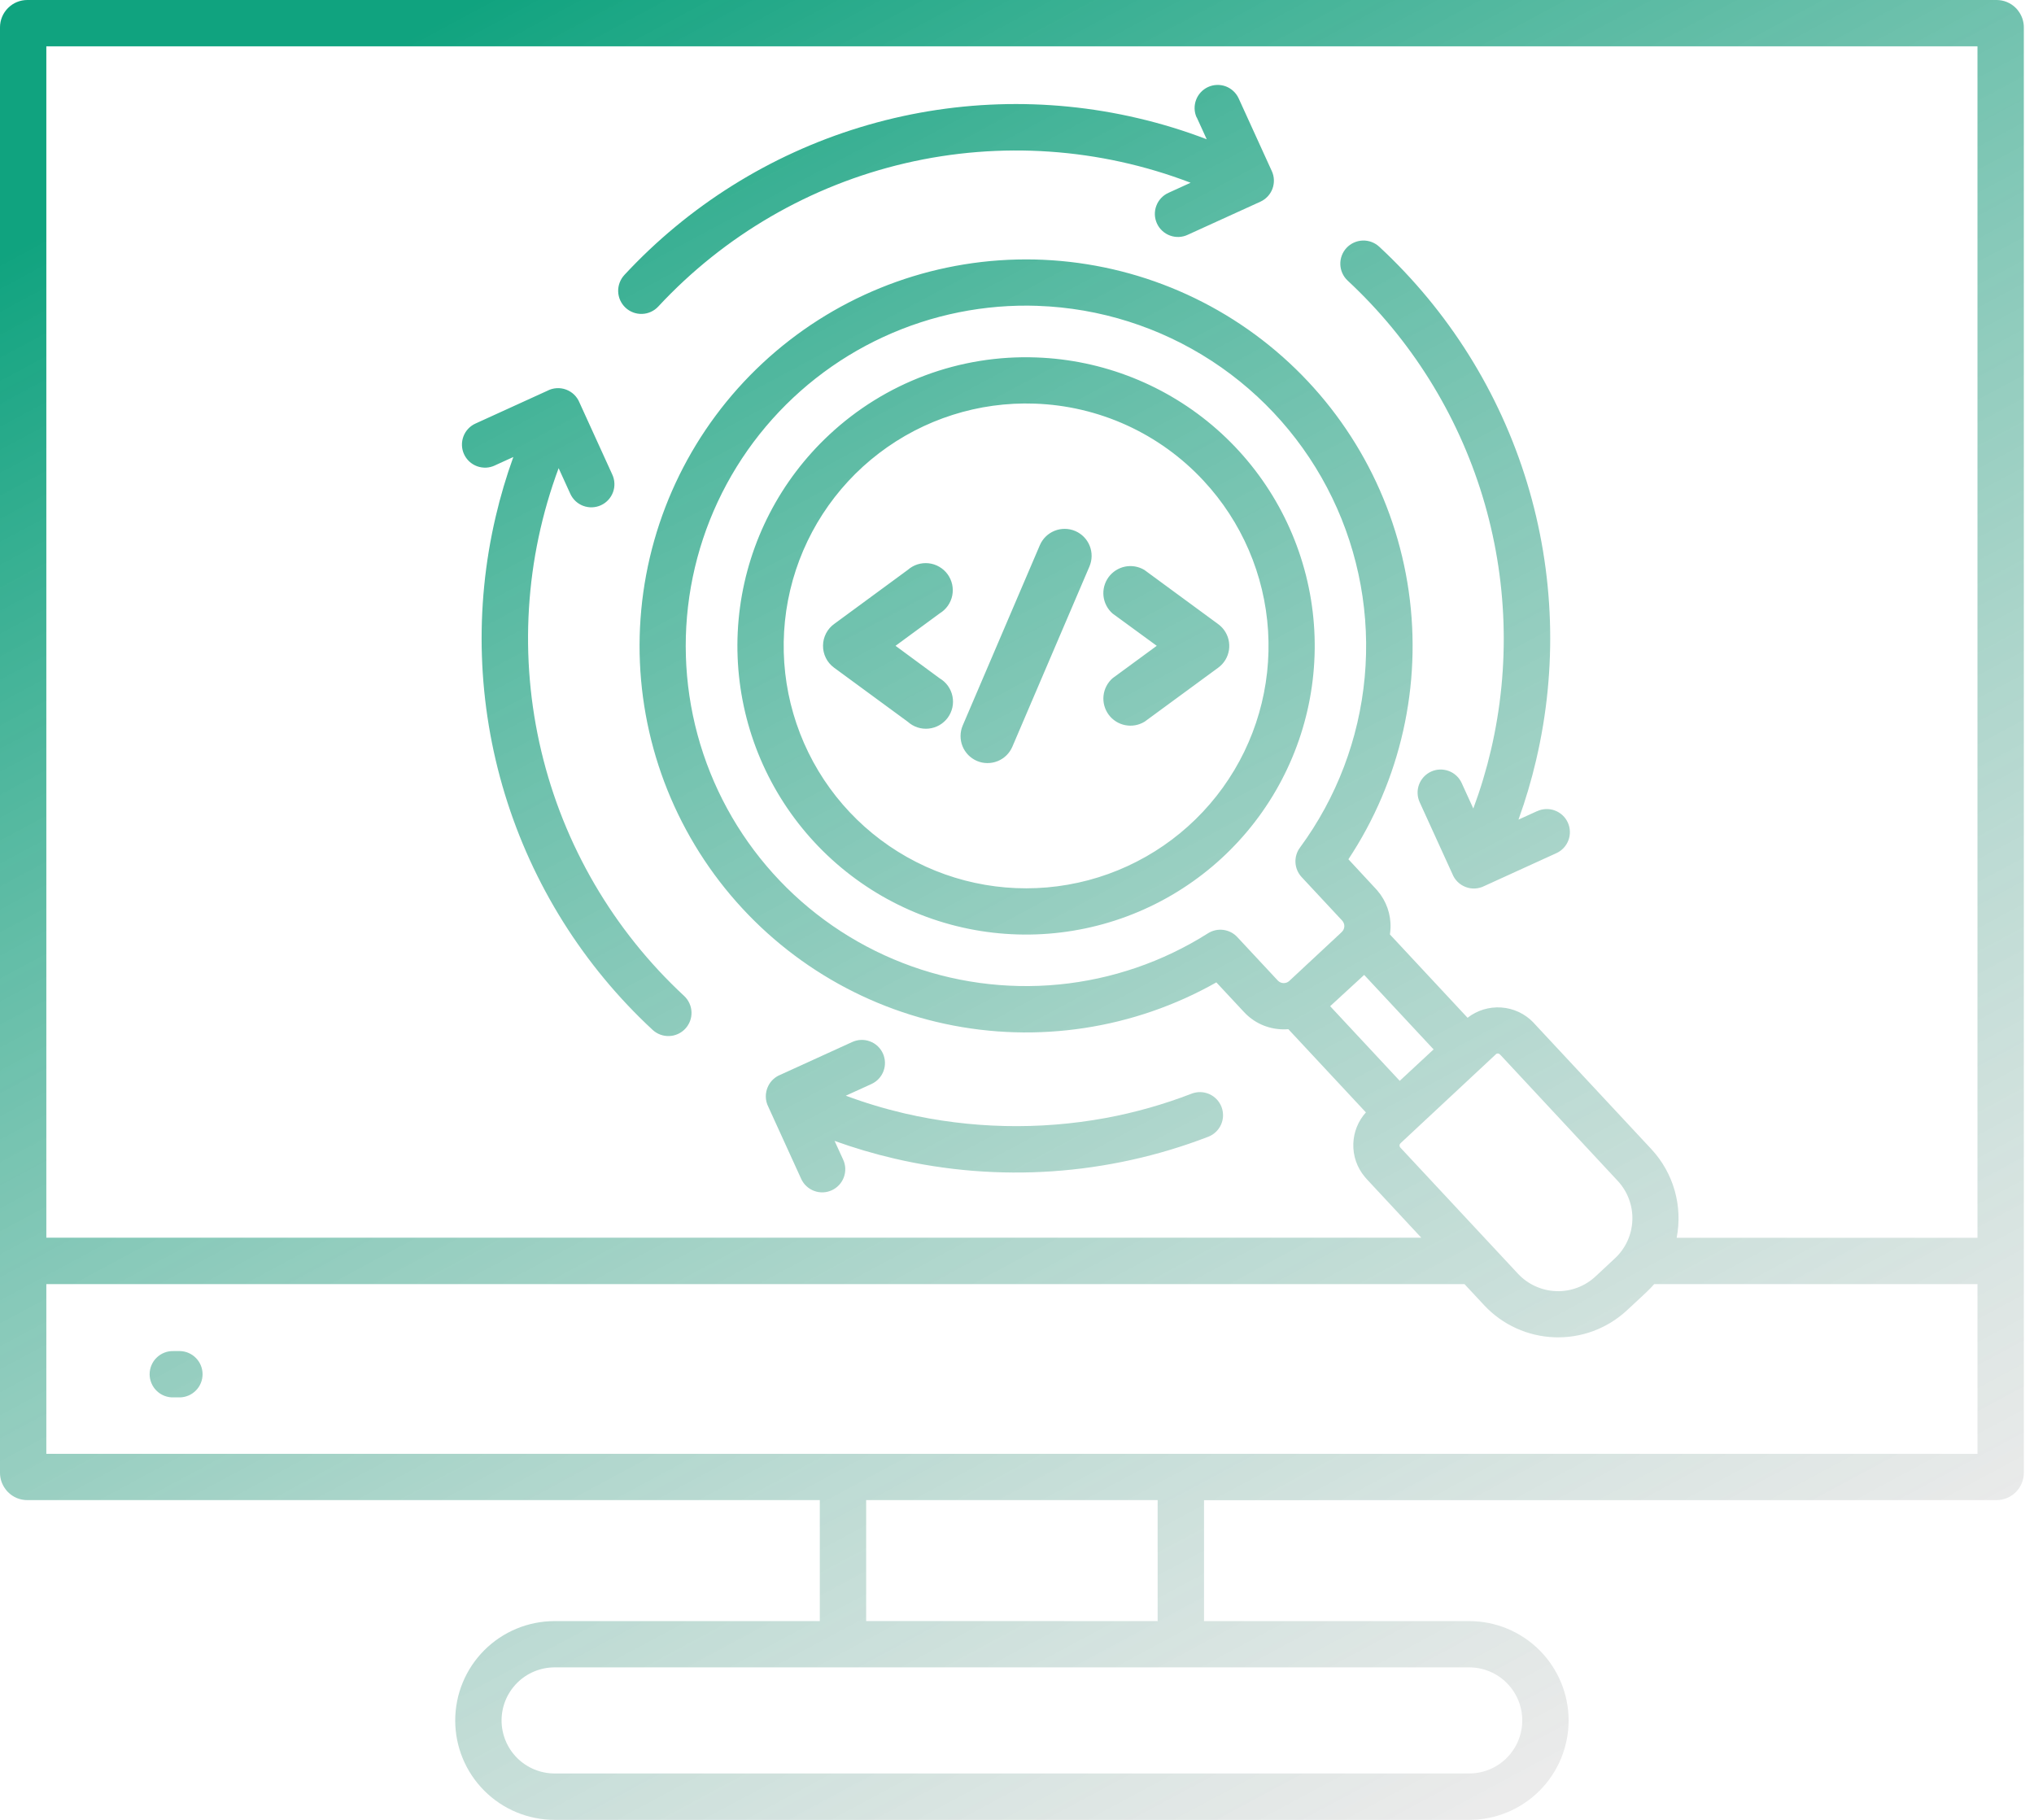 <?xml version="1.0" encoding="UTF-8"?>
<svg xmlns="http://www.w3.org/2000/svg" width="76" height="68" viewBox="0 0 76 68" fill="none">
  <path fill-rule="evenodd" clip-rule="evenodd" d="M54.897 62.302H20.723C20.197 62.302 19.693 62.511 19.321 62.883C18.95 63.255 18.741 63.759 18.741 64.284C18.741 64.81 18.95 65.314 19.321 65.686C19.693 66.057 20.197 66.266 20.723 66.266H54.897C55.422 66.266 55.927 66.057 56.298 65.686C56.67 65.314 56.879 64.81 56.879 64.284C56.879 63.759 56.67 63.255 56.298 62.883C55.927 62.511 55.422 62.302 54.897 62.302ZM6.484 52.214C6.369 52.218 6.253 52.198 6.145 52.156C6.037 52.114 5.938 52.051 5.855 51.97C5.771 51.89 5.705 51.793 5.66 51.686C5.615 51.579 5.591 51.465 5.591 51.349C5.591 51.233 5.615 51.118 5.66 51.011C5.705 50.904 5.771 50.807 5.855 50.727C5.938 50.646 6.037 50.583 6.145 50.541C6.253 50.499 6.369 50.479 6.484 50.483H6.73C6.955 50.49 7.168 50.584 7.325 50.746C7.481 50.907 7.569 51.123 7.569 51.349C7.569 51.574 7.481 51.79 7.325 51.951C7.168 52.113 6.955 52.207 6.73 52.214H6.484ZM44.988 56.055V60.573H54.897C55.882 60.573 56.826 60.964 57.523 61.66C58.219 62.357 58.611 63.301 58.611 64.286C58.611 65.271 58.219 66.216 57.523 66.912C56.826 67.609 55.882 68 54.897 68H20.723C19.738 68 18.793 67.609 18.097 66.912C17.4 66.216 17.009 65.271 17.009 64.286C17.009 63.301 17.4 62.357 18.097 61.66C18.793 60.964 19.738 60.573 20.723 60.573H30.632V56.052H1.02C0.886 56.052 0.753 56.026 0.629 55.975C0.505 55.923 0.393 55.848 0.299 55.753C0.262 55.717 0.229 55.677 0.2 55.635C0.07 55.461 -0 55.249 3.57454e-07 55.032V1.018C0.001 0.748 0.109 0.489 0.3 0.299C0.395 0.204 0.507 0.128 0.631 0.077C0.755 0.026 0.887 -0 1.021 5.46879e-06H74.6C74.734 -0 74.867 0.026 74.99 0.077C75.114 0.128 75.227 0.204 75.321 0.299C75.36 0.337 75.394 0.379 75.425 0.424C75.552 0.597 75.62 0.805 75.62 1.02V55.032C75.62 55.302 75.512 55.562 75.321 55.753C75.13 55.944 74.871 56.052 74.6 56.052L44.988 56.055ZM43.255 60.573V56.052H32.364V60.57L43.255 60.573ZM38.662 15.082C36.567 15.007 34.512 15.662 32.846 16.933C31.18 18.204 30.006 20.014 29.524 22.054C29.043 24.094 29.284 26.238 30.206 28.12C31.128 30.002 32.674 31.506 34.581 32.376C36.488 33.245 38.637 33.427 40.663 32.89C42.689 32.353 44.466 31.13 45.691 29.429C46.916 27.729 47.513 25.656 47.381 23.564C47.249 21.473 46.396 19.491 44.967 17.958C44.158 17.087 43.184 16.384 42.102 15.89C41.02 15.397 39.85 15.122 38.662 15.082ZM30.987 16.243C29.161 17.944 27.982 20.225 27.649 22.698C27.317 25.171 27.852 27.683 29.164 29.806C30.476 31.928 32.484 33.531 34.844 34.339C37.205 35.147 39.773 35.112 42.111 34.239C44.449 33.366 46.412 31.71 47.665 29.552C48.918 27.394 49.385 24.869 48.985 22.406C48.584 19.943 47.343 17.694 45.471 16.044C43.599 14.394 41.213 13.444 38.719 13.356C37.303 13.304 35.892 13.532 34.565 14.028C33.238 14.523 32.022 15.276 30.987 16.243ZM38.786 11.428C36.797 11.357 34.818 11.755 33.01 12.589C31.202 13.423 29.616 14.67 28.378 16.229C27.14 17.789 26.286 19.617 25.884 21.567C25.482 23.517 25.544 25.534 26.064 27.456C26.585 29.378 27.549 31.15 28.88 32.631C30.211 34.112 31.872 35.259 33.727 35.981C35.583 36.703 37.582 36.978 39.563 36.786C41.545 36.594 43.454 35.938 45.136 34.873C45.306 34.765 45.51 34.72 45.71 34.746C45.91 34.772 46.095 34.867 46.232 35.015L47.745 36.638C47.8 36.697 47.876 36.731 47.957 36.734C48.038 36.736 48.116 36.707 48.175 36.652L50.094 34.864L50.112 34.846L50.135 34.824C50.164 34.797 50.187 34.764 50.204 34.728C50.22 34.692 50.229 34.653 50.231 34.613C50.232 34.572 50.225 34.533 50.21 34.495C50.196 34.458 50.174 34.423 50.146 34.394L48.634 32.771C48.497 32.623 48.416 32.432 48.405 32.231C48.394 32.03 48.453 31.831 48.574 31.669C49.944 29.806 50.78 27.605 50.992 25.302C51.204 22.999 50.784 20.681 49.777 18.599C48.77 16.517 47.214 14.75 45.276 13.486C43.339 12.223 41.094 11.511 38.783 11.429L38.786 11.428ZM55.892 39.395L52.366 42.684L52.348 42.702L52.325 42.723C52.305 42.743 52.293 42.77 52.292 42.798C52.291 42.827 52.302 42.855 52.321 42.876L56.724 47.599C57.095 47.993 57.606 48.225 58.147 48.244C58.688 48.263 59.214 48.067 59.611 47.699L60.347 47.013C60.742 46.643 60.974 46.132 60.993 45.591C61.012 45.05 60.817 44.523 60.449 44.127L56.083 39.438L56.064 39.42L56.043 39.397C56.033 39.387 56.022 39.379 56.009 39.373C55.996 39.367 55.982 39.364 55.968 39.363C55.954 39.363 55.94 39.365 55.927 39.37C55.913 39.376 55.901 39.383 55.891 39.393L55.892 39.395ZM61.809 47.981C61.719 48.085 61.624 48.184 61.524 48.278L60.788 48.963C60.055 49.642 59.083 50.004 58.084 49.968C57.086 49.933 56.142 49.504 55.459 48.774L54.72 47.981H1.731V54.323H73.888V47.981L61.809 47.981ZM54.835 38.03C55.193 37.751 55.641 37.614 56.094 37.645C56.546 37.676 56.972 37.873 57.288 38.199C57.309 38.22 57.328 38.242 57.347 38.264L61.712 42.948C62.116 43.386 62.412 43.914 62.575 44.487C62.737 45.061 62.762 45.665 62.648 46.25H73.888V1.73H1.731V46.247H53.106L51.077 44.068C51.051 44.042 51.026 44.014 51.004 43.984C50.706 43.636 50.55 43.188 50.567 42.73C50.581 42.298 50.748 41.886 51.037 41.565L48.139 38.456C48.059 38.463 47.98 38.464 47.9 38.461C47.633 38.452 47.37 38.391 47.127 38.281C46.884 38.17 46.666 38.013 46.484 37.817L45.449 36.707C42.371 38.447 38.761 38.998 35.304 38.255C31.846 37.512 28.782 35.526 26.691 32.674C24.601 29.821 23.629 26.301 23.961 22.781C24.293 19.26 25.904 15.983 28.491 13.572C31.078 11.16 34.459 9.782 37.994 9.697C41.529 9.613 44.973 10.828 47.672 13.113C50.371 15.398 52.137 18.594 52.637 22.095C53.137 25.596 52.334 29.158 50.383 32.107L51.395 33.198C51.419 33.222 51.443 33.249 51.465 33.276C51.8 33.664 51.976 34.165 51.956 34.678C51.953 34.758 51.946 34.837 51.934 34.916L54.832 38.026L54.835 38.03ZM52.295 40.391L53.566 39.211L50.972 36.428L49.701 37.597L52.295 40.38V40.391ZM44.715 4.385L45.089 5.204C44.251 4.883 43.393 4.62 42.519 4.416C39.088 3.61 35.505 3.728 32.134 4.757C28.764 5.786 25.726 7.69 23.33 10.274C23.253 10.358 23.192 10.455 23.153 10.562C23.113 10.668 23.094 10.781 23.098 10.895C23.102 11.008 23.128 11.12 23.175 11.223C23.223 11.327 23.29 11.42 23.372 11.497C23.456 11.575 23.553 11.635 23.66 11.675C23.766 11.715 23.879 11.733 23.993 11.729C24.106 11.726 24.218 11.699 24.321 11.652C24.425 11.605 24.518 11.538 24.595 11.455C27.071 8.788 30.288 6.922 33.833 6.097C37.378 5.273 41.088 5.527 44.487 6.828L43.662 7.204C43.558 7.25 43.464 7.317 43.386 7.4C43.308 7.483 43.247 7.58 43.207 7.687C43.166 7.793 43.148 7.907 43.151 8.021C43.155 8.134 43.182 8.246 43.229 8.35C43.276 8.454 43.344 8.547 43.427 8.624C43.511 8.702 43.609 8.762 43.716 8.801C43.822 8.841 43.936 8.858 44.05 8.854C44.164 8.849 44.276 8.822 44.379 8.773L47.099 7.534C47.306 7.438 47.467 7.264 47.546 7.05C47.625 6.835 47.616 6.598 47.52 6.391L46.28 3.671C46.184 3.465 46.01 3.305 45.797 3.226C45.583 3.148 45.347 3.157 45.14 3.251C44.933 3.346 44.772 3.518 44.692 3.731C44.611 3.944 44.618 4.18 44.711 4.388L44.715 4.385ZM18.488 17.392L19.181 17.076C18.919 17.801 18.7 18.54 18.524 19.291C17.718 22.722 17.836 26.305 18.865 29.676C19.894 33.047 21.798 36.084 24.383 38.48C24.551 38.637 24.774 38.72 25.003 38.712C25.232 38.705 25.449 38.606 25.606 38.438C25.762 38.27 25.846 38.047 25.838 37.818C25.83 37.589 25.731 37.372 25.564 37.215C22.918 34.761 21.06 31.577 20.225 28.066C19.39 24.555 19.616 20.875 20.873 17.493L21.307 18.446C21.354 18.55 21.42 18.643 21.503 18.722C21.586 18.8 21.683 18.861 21.79 18.901C21.897 18.941 22.01 18.96 22.124 18.956C22.238 18.952 22.35 18.926 22.453 18.879C22.557 18.831 22.65 18.764 22.728 18.68C22.805 18.597 22.865 18.499 22.905 18.392C22.944 18.285 22.962 18.171 22.957 18.058C22.952 17.944 22.925 17.832 22.877 17.729L21.654 15.046C21.609 14.934 21.541 14.833 21.455 14.748C21.368 14.664 21.265 14.599 21.152 14.557C21.039 14.515 20.918 14.497 20.798 14.505C20.677 14.512 20.56 14.545 20.453 14.601L17.771 15.824C17.667 15.87 17.573 15.937 17.495 16.02C17.417 16.102 17.356 16.2 17.316 16.307C17.276 16.413 17.257 16.527 17.261 16.64C17.264 16.754 17.291 16.866 17.338 16.97C17.385 17.073 17.453 17.167 17.536 17.244C17.62 17.322 17.718 17.382 17.825 17.421C17.932 17.46 18.045 17.478 18.159 17.474C18.273 17.469 18.385 17.441 18.488 17.393V17.392ZM31.501 43.323L31.184 42.63C31.91 42.892 32.649 43.111 33.4 43.286C37.308 44.201 41.401 43.918 45.147 42.475C45.36 42.393 45.532 42.229 45.625 42.019C45.718 41.81 45.723 41.573 45.641 41.359C45.558 41.146 45.394 40.974 45.185 40.881C44.976 40.788 44.738 40.783 44.525 40.865C43.484 41.267 42.408 41.572 41.311 41.775C38.82 42.232 36.262 42.173 33.795 41.602C33.051 41.428 32.319 41.208 31.603 40.941L32.556 40.507C32.66 40.46 32.754 40.394 32.832 40.311C32.91 40.228 32.971 40.13 33.011 40.024C33.051 39.917 33.07 39.804 33.066 39.69C33.062 39.576 33.036 39.464 32.989 39.361C32.941 39.257 32.874 39.164 32.791 39.086C32.707 39.009 32.609 38.949 32.502 38.91C32.395 38.87 32.282 38.852 32.168 38.857C32.054 38.862 31.942 38.889 31.839 38.937L29.157 40.16C28.958 40.239 28.797 40.389 28.703 40.582C28.644 40.703 28.613 40.837 28.614 40.972C28.615 41.107 28.648 41.24 28.71 41.36L29.933 44.042C29.979 44.146 30.046 44.24 30.129 44.318C30.212 44.396 30.309 44.457 30.416 44.497C30.522 44.538 30.636 44.556 30.75 44.553C30.864 44.549 30.976 44.522 31.079 44.475C31.183 44.428 31.276 44.36 31.353 44.277C31.431 44.193 31.491 44.095 31.53 43.988C31.57 43.882 31.587 43.768 31.583 43.654C31.578 43.54 31.551 43.428 31.502 43.325L31.501 43.323ZM57.431 30.31L56.738 30.625C57 29.899 57.22 29.16 57.395 28.409C58.201 24.978 58.083 21.395 57.054 18.024C56.025 14.654 54.121 11.616 51.536 9.22C51.368 9.064 51.145 8.98 50.916 8.988C50.687 8.996 50.47 9.095 50.313 9.262C50.157 9.43 50.073 9.653 50.081 9.883C50.089 10.112 50.188 10.329 50.355 10.485C52.713 12.677 54.45 15.453 55.391 18.532C56.331 21.611 56.441 24.883 55.711 28.019C55.537 28.763 55.316 29.495 55.05 30.211L54.615 29.257C54.52 29.049 54.346 28.887 54.132 28.808C53.917 28.728 53.68 28.736 53.472 28.831C53.264 28.927 53.102 29.101 53.022 29.315C52.942 29.53 52.951 29.767 53.046 29.975L54.269 32.657C54.313 32.769 54.381 32.87 54.467 32.954C54.553 33.038 54.656 33.103 54.769 33.145C54.881 33.188 55.002 33.206 55.122 33.198C55.242 33.191 55.359 33.159 55.466 33.104L58.148 31.881C58.252 31.835 58.346 31.768 58.424 31.685C58.502 31.602 58.563 31.505 58.603 31.398C58.644 31.292 58.662 31.178 58.658 31.064C58.655 30.951 58.628 30.838 58.581 30.735C58.534 30.631 58.466 30.538 58.383 30.461C58.299 30.383 58.201 30.323 58.094 30.284C57.987 30.244 57.874 30.227 57.76 30.231C57.646 30.236 57.534 30.263 57.431 30.312V30.31ZM35.111 25.346L33.461 24.131L35.111 22.92C35.231 22.847 35.335 22.75 35.416 22.635C35.497 22.52 35.553 22.39 35.581 22.252C35.608 22.114 35.607 21.972 35.577 21.835C35.546 21.698 35.488 21.568 35.405 21.455C35.322 21.341 35.216 21.247 35.094 21.177C34.972 21.106 34.837 21.062 34.698 21.047C34.558 21.032 34.416 21.046 34.282 21.088C34.149 21.131 34.025 21.201 33.919 21.294L31.179 23.307C31.048 23.399 30.941 23.521 30.867 23.663C30.793 23.805 30.753 23.962 30.752 24.122C30.75 24.281 30.786 24.439 30.857 24.583C30.928 24.726 31.032 24.85 31.161 24.945L33.919 26.969C34.025 27.064 34.148 27.136 34.283 27.18C34.417 27.224 34.559 27.239 34.7 27.224C34.841 27.21 34.977 27.166 35.1 27.096C35.222 27.026 35.329 26.931 35.413 26.817C35.496 26.703 35.555 26.572 35.586 26.434C35.616 26.296 35.617 26.153 35.588 26.014C35.56 25.876 35.503 25.745 35.421 25.63C35.338 25.514 35.233 25.418 35.111 25.346ZM42.76 26.972L45.519 24.948C45.626 24.87 45.716 24.771 45.785 24.659C45.854 24.546 45.899 24.42 45.92 24.289C45.94 24.159 45.934 24.025 45.903 23.897C45.872 23.768 45.815 23.647 45.737 23.54C45.672 23.452 45.593 23.374 45.503 23.31L42.761 21.297C42.545 21.167 42.287 21.122 42.04 21.171C41.792 21.221 41.572 21.362 41.422 21.565C41.273 21.769 41.205 22.022 41.232 22.273C41.26 22.524 41.38 22.756 41.569 22.923L43.222 24.131L41.57 25.343C41.381 25.511 41.26 25.742 41.233 25.994C41.206 26.245 41.274 26.497 41.423 26.701C41.572 26.905 41.793 27.046 42.04 27.095C42.288 27.145 42.546 27.1 42.762 26.969L42.76 26.972ZM37.827 27.9L40.708 21.164C40.812 20.918 40.815 20.64 40.715 20.392C40.615 20.144 40.421 19.946 40.175 19.841C39.928 19.737 39.651 19.734 39.403 19.834C39.155 19.934 38.957 20.128 38.852 20.375L35.971 27.11C35.919 27.232 35.892 27.363 35.891 27.495C35.89 27.628 35.914 27.759 35.964 27.882C36.013 28.005 36.087 28.116 36.179 28.211C36.272 28.305 36.383 28.381 36.504 28.433C36.626 28.485 36.757 28.512 36.889 28.513C37.022 28.514 37.153 28.489 37.276 28.44C37.399 28.39 37.511 28.317 37.605 28.225C37.7 28.132 37.775 28.021 37.827 27.9Z" fill="url(#paint0_linear_3283_19075)"></path>
  <defs>
    <linearGradient id="paint0_linear_3283_19075" x1="17.25" y1="0.258" x2="53.75" y2="68.258" gradientUnits="userSpaceOnUse">
      <stop stop-color="#10A37F"></stop>
      <stop offset="1" stop-color="#DDDDDD" stop-opacity="0.6"></stop>
    </linearGradient>
  </defs>
</svg>
